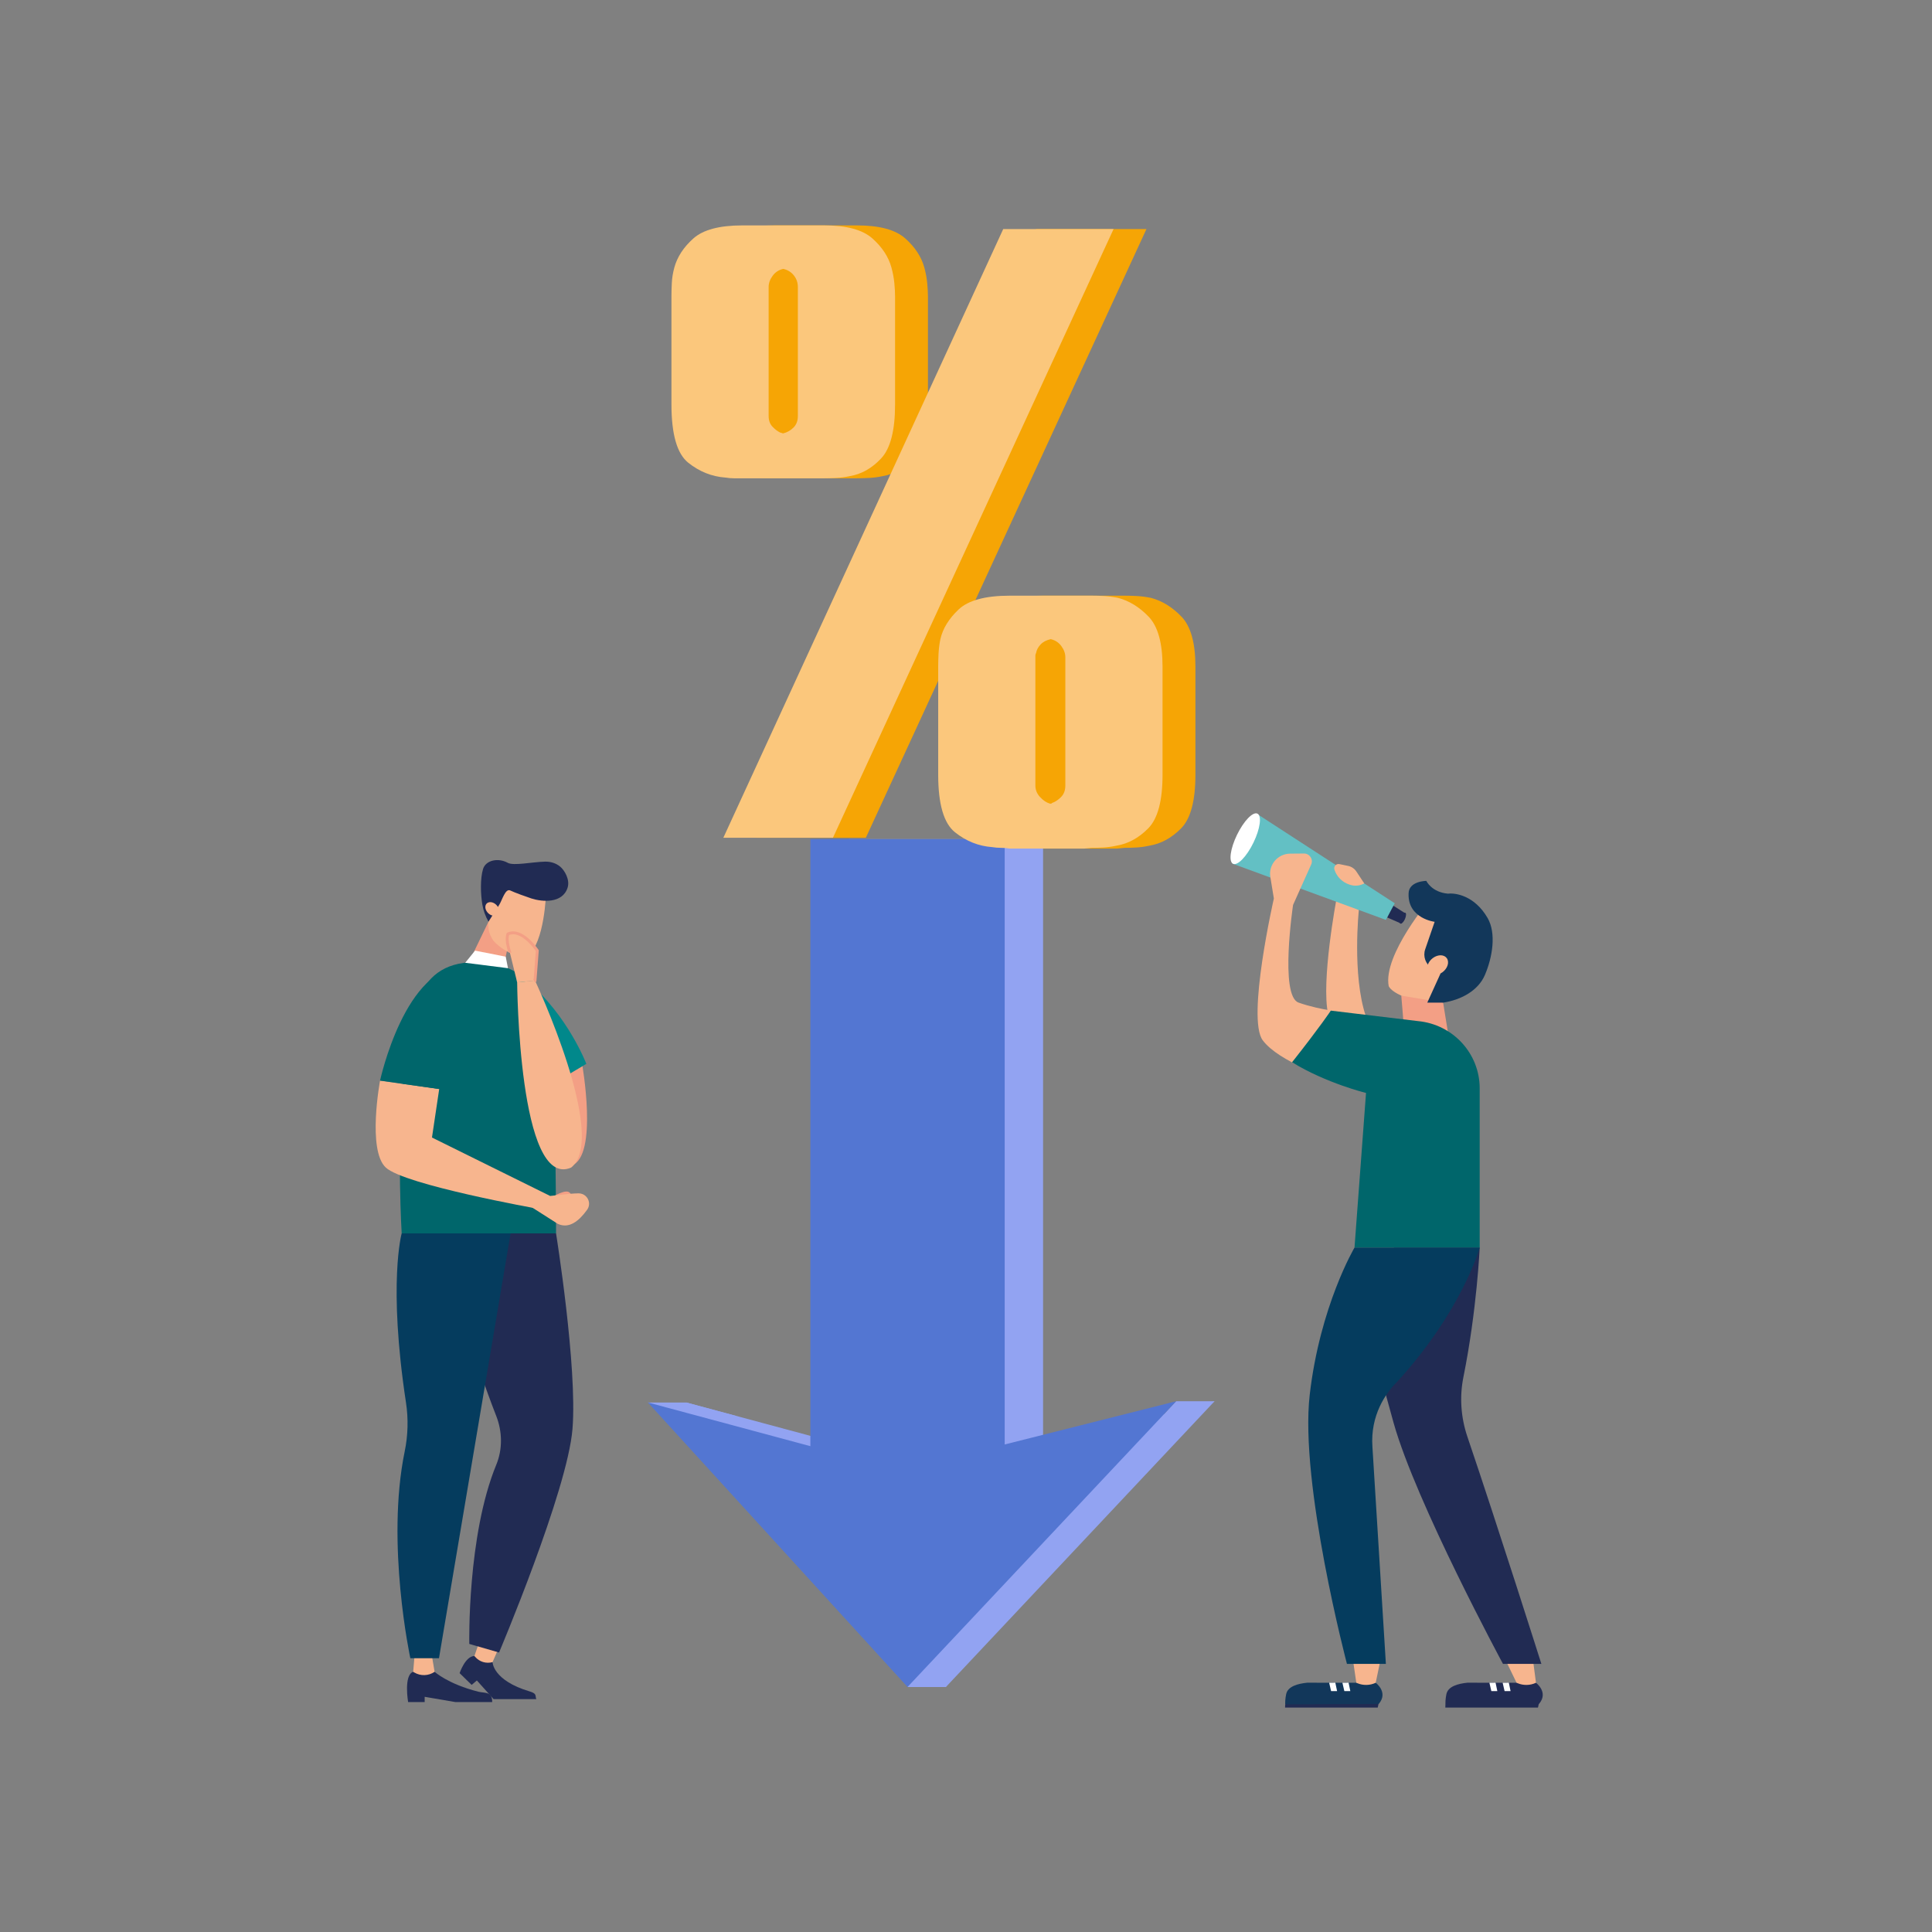 <svg width="180" height="180" viewBox="0 0 180 180" fill="none" xmlns="http://www.w3.org/2000/svg">
<rect x="0" y="0" width="180" height="180" fill="#808080" stroke="none"/>
<mask id="mask0_10094_7851" style="mask-type:alpha" maskUnits="userSpaceOnUse" x="0" y="0" width="180" height="180">
<rect width="180" height="180" fill="#D9D9D9"/>
</mask>
<g mask="url(#mask0_10094_7851)">
</g>
<g clip-path="url(#clip0_10094_7851)">
<path d="M84.551 157.176H88.127L89.594 154.052L84.551 153.257V157.176Z" fill="#92A3F2"/>
<path d="M109.58 130.55H113.156L108.912 133.936L107.936 132.299L109.58 130.55Z" fill="#92A3F2"/>
<path d="M60.358 130.669H63.934L68.563 131.915L64.965 133.943L60.358 130.669Z" fill="#92A3F2"/>
<path d="M97.181 78.179H79.076V144.486H97.181V78.179Z" fill="#92A3F2"/>
<path d="M63.934 130.663L88.128 157.173L113.157 130.55L96.336 134.791H79.278L63.934 130.663Z" fill="#92A3F2"/>
<path d="M93.605 78.179H75.5V144.486H93.605V78.179Z" fill="#5376D2"/>
<path d="M60.358 130.663L84.552 157.173L109.58 130.55L92.76 134.791H75.701L60.358 130.663Z" fill="#5376D2"/>
<path d="M128.173 156.782L121.785 156.774C120.938 156.862 119.99 157.101 119.831 157.83C119.831 157.83 119.72 158.314 119.738 158.795C119.964 159.059 128.434 158.76 128.434 158.76L128.471 158.73C129.369 157.659 128.173 156.782 128.173 156.782Z" fill="#12375A"/>
<path d="M119.738 158.788L128.434 158.753L128.359 159.089H119.726L119.738 158.788Z" fill="#212B53"/>
<path d="M125.645 156.774L125.069 156.778L125.249 157.554H125.806L125.645 156.774Z" fill="white"/>
<path d="M124.411 156.774L123.835 156.778L124.015 157.554H124.573L124.411 156.774Z" fill="white"/>
<path d="M128.611 154.667L128.173 156.777C127.66 157.034 126.994 157.05 126.46 156.818L126.363 156.775L126.056 154.668H128.612L128.611 154.667Z" fill="#F7B58E"/>
<path d="M143.103 156.782L136.715 156.774C135.867 156.862 134.919 157.101 134.76 157.83C134.76 157.83 134.649 158.314 134.667 158.795C134.894 159.059 143.364 158.76 143.364 158.76L143.401 158.73C144.298 157.659 143.103 156.782 143.103 156.782Z" fill="#212B53"/>
<path d="M134.668 158.788L143.365 158.753L143.289 159.089H134.656L134.668 158.788Z" fill="#212B53"/>
<path d="M140.574 156.774L139.999 156.778L140.178 157.554H140.736L140.574 156.774Z" fill="white"/>
<path d="M139.34 156.774L138.765 156.778L138.944 157.554H139.502L139.34 156.774Z" fill="white"/>
<path d="M142.826 154.667L143.103 156.777C142.59 157.034 141.924 157.05 141.39 156.818L141.293 156.775L140.27 154.668H142.826V154.667Z" fill="#F7B58E"/>
<path d="M133.293 83.71L138.553 87.112L136.93 91.234C136.907 91.292 136.876 91.346 136.85 91.403C136.734 91.396 136.619 91.389 136.502 91.389C136.483 91.389 136.464 91.391 136.445 91.391C136.427 91.391 136.409 91.389 136.39 91.389C134.982 91.389 133.772 92.248 133.037 93.404C132.185 93.341 131.339 93.135 130.554 92.765C130.019 92.513 129.553 92.213 129.384 91.886C128.821 88.962 133.293 83.709 133.293 83.709V83.71Z" fill="#F7B58E"/>
<path d="M126.601 84.776C126.601 84.776 125.957 90.83 127.254 94.686C126.652 95.204 124.441 97.554 123.746 94.508C123.051 91.463 124.526 83.709 124.526 83.709L126.601 84.776V84.776Z" fill="#F7B58E"/>
<path d="M129.758 84.347L130.995 85.136L130.554 86.052L129.226 85.472L129.758 84.347Z" fill="#212B53"/>
<path d="M130.486 85.452C130.362 85.732 130.353 85.999 130.466 86.048C130.58 86.097 130.772 85.91 130.896 85.63C131.02 85.35 131.029 85.083 130.916 85.034C130.802 84.985 130.61 85.172 130.486 85.452V85.452Z" fill="#212B53"/>
<path d="M114.823 79.887C114.823 79.875 114.82 79.865 114.818 79.853C115.051 79.327 115.462 78.491 116.016 77.722C116.91 76.481 117.165 75.86 117.165 75.86L129.947 84.155L129.119 85.704L114.822 80.465C114.835 80.272 114.839 80.079 114.823 79.888V79.887Z" fill="#63C0C4"/>
<path d="M134.453 93.407L134.913 96.253H130.846L130.554 92.765L134.453 93.407Z" fill="#F39F85"/>
<path d="M123.95 100.471C123.95 100.471 119.147 98.954 117.641 96.915C116.135 94.875 118.683 83.712 118.683 83.712L118.354 81.702C118.169 80.572 119.043 79.542 120.199 79.532L121.482 79.521C122.016 79.516 122.377 80.061 122.16 80.545L120.472 84.311C120.472 84.311 119.205 92.767 120.979 93.408C123.095 94.156 125.491 94.336 125.491 94.336L123.95 100.472V100.471Z" fill="#F7B58E"/>
<path d="M132.976 93.413L134.211 90.696L133.409 90.196C132.816 89.826 132.556 89.102 132.782 88.445L133.662 85.883C133.662 85.883 131.159 85.579 131.234 83.267C131.234 82.076 132.887 82.07 132.887 82.07C132.887 82.07 133.38 83.134 134.914 83.261C135.571 83.178 137.378 83.419 138.597 85.529C139.417 86.948 139.058 89.17 138.344 90.838C137.704 92.333 136.071 93.168 134.453 93.414H132.975L132.976 93.413Z" fill="#12375A"/>
<path d="M137.86 116.236C137.86 116.236 137.605 122.03 136.341 128.311C135.969 130.162 136.109 132.076 136.716 133.864C139.584 142.315 143.606 155.021 143.606 155.021H140.029C140.029 155.021 131.924 140.004 129.835 132.554C127.746 125.105 127.389 122.74 127.389 122.74L129.874 116.236H137.86H137.86Z" fill="#212B53"/>
<path d="M134.875 89.429C135.023 89.857 134.725 90.424 134.211 90.695C133.696 90.965 133.16 90.838 133.013 90.41C132.865 89.981 133.163 89.415 133.678 89.144C134.192 88.873 134.728 89.001 134.875 89.429Z" fill="#F7B58E"/>
<path d="M126.195 116.24H137.86V101.401C137.86 98.15 135.364 95.434 132.101 95.132L123.989 94.158C123.989 94.158 123.036 95.606 120.378 98.97C123.573 100.927 127.269 101.828 127.269 101.828L126.196 116.24H126.195Z" fill="#00666B"/>
<path d="M137.86 116.236C137.86 116.236 136.213 122.148 130.134 128.775C129.119 129.776 127.657 131.857 127.866 134.801L129.119 155.021H125.491C125.491 155.021 121.069 138.23 122.023 129.953C122.977 121.676 126.196 116.236 126.196 116.236H137.861H137.86Z" fill="#053C5E"/>
<path d="M116.781 78.507C116.154 79.797 115.303 80.679 114.88 80.478C114.457 80.275 114.623 79.065 115.251 77.775C115.878 76.484 116.729 75.602 117.152 75.804C117.575 76.006 117.409 77.216 116.781 78.507Z" fill="white"/>
<path d="M127.106 82.307L126.998 82.358C126.618 82.539 126.181 82.566 125.781 82.433L125.708 82.41C125.05 82.192 124.536 81.675 124.325 81.019C124.232 80.727 124.49 80.444 124.792 80.507L125.6 80.675C125.915 80.741 126.191 80.927 126.367 81.193L127.106 82.306L127.106 82.307Z" fill="#F7B58E"/>
<path d="M47.328 88.139L46.662 91.271L43.342 90.362L45.513 85.867L47.328 88.139Z" fill="#F39F85"/>
<path d="M48.155 89.008C48.54 89.118 48.911 89.173 49.143 89.083C50.752 87.847 50.875 83.18 50.875 83.18L49.356 81.891L46.681 82.565L45.633 85.386C45.353 86.139 45.487 86.989 45.993 87.675C46.573 88.292 47.319 88.768 48.155 89.008Z" fill="#F7B58E"/>
<path d="M46.511 84.302C46.788 83.86 47.082 82.731 47.549 82.967C47.891 83.139 49.108 83.58 49.523 83.712C50.513 84.025 52.4 84.2 52.881 82.707C53.121 81.96 52.599 81.086 52.198 80.748C51.804 80.416 51.289 80.263 50.773 80.277C49.561 80.309 47.848 80.685 47.309 80.388C46.402 79.888 45.253 80.145 45.003 80.967C44.737 81.844 44.773 83.302 44.938 84.272C45.033 84.834 45.228 85.373 45.513 85.867L46.511 84.302V84.302Z" fill="#212B53"/>
<path d="M45.474 84.09C45.756 83.966 46.157 84.134 46.369 84.463C46.581 84.793 46.524 85.16 46.241 85.283C45.959 85.407 45.558 85.239 45.346 84.91C45.133 84.58 45.191 84.213 45.474 84.09Z" fill="#F7B58E"/>
<path d="M44.781 89.662C38.602 89.32 38.078 94.77 37.56 100.693C36.965 107.491 37.424 114.91 37.424 114.91H51.805C51.805 114.91 51.802 108.594 51.651 102.279C51.505 96.152 51.316 90.025 44.781 89.663V89.662Z" fill="#00666B"/>
<path d="M51.033 111.784C51.033 111.784 52.445 110.817 52.97 111.047C53.494 111.278 53.081 112.251 53.081 112.251L51.033 111.783V111.784Z" fill="#F39F85"/>
<path d="M40.919 101.464L40.246 105.981L51.258 111.424L50.057 112.607C50.057 112.607 37.693 110.4 35.946 108.78C34.198 107.16 35.408 100.682 35.408 100.682L40.919 101.464Z" fill="#F7B58E"/>
<path d="M53.248 108.6C55.77 107.716 54.231 99.116 54.231 99.116L52.741 99.102C52.741 99.102 50.727 109.482 53.248 108.599V108.6Z" fill="#F39F85"/>
<path d="M49.385 112.377L51.979 114.029C53.023 114.504 53.947 113.761 54.699 112.713C55.166 112.062 54.69 111.17 53.885 111.182C52.952 111.196 51.821 111.384 51.258 111.423L49.386 112.377H49.385Z" fill="#F7B58E"/>
<path d="M54.627 99.118L52.866 100.166C52.866 100.166 45.438 88.25 49.111 91.388C52.941 94.662 54.627 99.118 54.627 99.118H54.627Z" fill="#01888B"/>
<path d="M45.89 154.855C45.89 154.855 45.897 156.563 49.356 157.588C50.065 157.798 49.834 158.006 49.968 158.302H45.987L44.429 156.565L43.944 156.978L42.821 155.883C42.821 155.883 43.346 154.299 44.201 154.285C44.907 154.523 45.89 154.855 45.89 154.855V154.855Z" fill="#212B53"/>
<path d="M46.536 153.377L45.89 154.855C45.301 155.022 44.668 154.831 44.272 154.368L44.201 154.285L44.724 152.764L46.536 153.377Z" fill="#F7B58E"/>
<path d="M35.408 100.678C35.408 100.678 37.767 89.799 43.342 90.051C48.917 90.303 40.919 101.46 40.919 101.46L35.408 100.678Z" fill="#00666B"/>
<path d="M53.216 108.779C56.711 105.981 49.846 91.355 49.846 91.355L48.183 91.52C48.183 91.52 48.311 110.915 53.217 108.779H53.216Z" fill="#F7B58E"/>
<path d="M47.328 90.204L47.116 89.132L44.261 88.568L43.342 89.7L47.328 90.204Z" fill="white"/>
<path d="M49.847 91.359L50.058 88.57C50.058 88.57 48.655 86.436 47.328 87.01C47.084 87.593 47.508 88.772 47.508 88.772L48.183 91.525L49.847 91.359V91.359Z" fill="#F7B58E"/>
<path d="M51.805 114.911C51.805 114.911 53.808 127.372 53.337 133.136C52.867 138.9 46.496 153.961 46.496 153.961L43.723 153.161C43.723 153.161 43.513 143.086 46.235 136.472C46.833 135.021 46.806 133.394 46.237 131.932C44.001 126.191 43.129 122.375 43.129 122.375L43.341 114.911H51.804H51.805Z" fill="#212B53"/>
<path d="M49.672 91.241L49.721 91.236L49.921 88.605C49.734 88.336 48.54 86.698 47.434 87.109C47.288 87.564 47.526 88.423 47.639 88.739L47.647 88.77C47.553 88.746 47.455 88.731 47.351 88.722C47.256 88.43 46.98 87.49 47.203 86.956L47.224 86.907L47.274 86.885C48.687 86.278 50.111 88.404 50.171 88.496L50.196 88.534L49.972 91.478L49.808 91.495C49.77 91.407 49.724 91.322 49.672 91.241L49.672 91.241Z" fill="#F39F85"/>
<path d="M40.49 155.755C40.49 155.755 41.732 156.896 44.562 157.611C45.185 157.768 45.857 157.558 45.857 158.577H42.422L39.566 158.088V158.577H38.023C38.023 158.577 37.593 156.075 38.495 155.755H40.49Z" fill="#212B53"/>
<path d="M40.187 153.962L40.491 155.759C39.928 156.146 39.188 156.17 38.6 155.822L38.495 155.759L38.648 153.962H40.187Z" fill="#F7B58E"/>
<path d="M47.571 114.911L40.899 154.494H38.23C38.23 154.494 35.93 143.831 37.706 135.22C38.014 133.726 38.054 132.187 37.825 130.679C36.134 119.561 37.423 114.911 37.423 114.911H47.571V114.911Z" fill="#053C5E"/>
<path d="M71.476 44.562H79.783C80.145 44.562 80.542 44.552 80.974 44.529C81.405 44.507 81.825 44.45 82.234 44.36C83.323 44.181 84.299 43.629 85.161 42.706C86.023 41.784 86.455 40.106 86.455 37.676V27.616C86.455 27.256 86.431 26.84 86.386 26.367C86.341 25.895 86.25 25.411 86.114 24.916C85.842 23.926 85.251 23.025 84.344 22.215C83.435 21.405 81.938 21 79.85 21H72.225C70.091 21 68.57 21.405 67.663 22.215C66.755 23.026 66.166 23.926 65.893 24.916C65.757 25.411 65.677 25.895 65.655 26.367C65.632 26.84 65.621 27.256 65.621 27.616V37.676C65.621 40.467 66.143 42.278 67.187 43.111C68.231 43.944 69.388 44.405 70.659 44.495C70.932 44.54 71.204 44.562 71.477 44.562L71.476 44.562ZM74.676 26.739C74.676 26.379 74.8 26.03 75.05 25.692C75.299 25.354 75.629 25.141 76.037 25.051C76.446 25.141 76.775 25.344 77.025 25.658C77.274 25.974 77.399 26.333 77.399 26.739V38.756C77.399 39.206 77.263 39.566 76.991 39.836C76.719 40.106 76.401 40.286 76.037 40.376C75.992 40.376 75.946 40.365 75.901 40.342C75.856 40.32 75.81 40.309 75.766 40.309C75.493 40.173 75.243 39.983 75.017 39.735C74.789 39.488 74.676 39.161 74.676 38.756V26.739Z" fill="#F6A505"/>
<path d="M110.08 57.456C109.217 56.556 108.264 55.971 107.22 55.7C106.766 55.61 106.335 55.554 105.927 55.531C105.518 55.509 105.132 55.498 104.769 55.498H97.144C94.874 55.498 93.285 55.926 92.378 56.78C91.469 57.636 90.903 58.559 90.676 59.548C90.585 59.999 90.528 60.45 90.506 60.899C90.482 61.349 90.472 61.754 90.472 62.114V72.173C90.472 74.919 90.993 76.708 92.038 77.541C93.082 78.373 94.239 78.834 95.51 78.925C95.782 78.969 96.055 78.992 96.327 78.992C96.6 78.992 96.872 79.014 97.144 79.06H104.089L104.77 78.992C105.133 78.992 105.507 78.981 105.893 78.959C106.279 78.935 106.676 78.88 107.085 78.79C108.175 78.61 109.162 78.069 110.047 77.17C110.931 76.27 111.375 74.605 111.375 72.174V62.115C111.375 59.909 110.942 58.357 110.081 57.456L110.08 57.456ZM102.318 73.186C102.318 73.636 102.182 73.997 101.91 74.267C101.637 74.537 101.365 74.717 101.093 74.807C101.047 74.852 101.013 74.874 100.99 74.874H100.888C100.57 74.785 100.264 74.583 99.969 74.267C99.674 73.953 99.527 73.591 99.527 73.186V61.067C99.527 61 99.549 60.922 99.594 60.831C99.639 60.561 99.776 60.303 100.003 60.054C100.229 59.808 100.547 59.639 100.956 59.548C101.365 59.639 101.693 59.852 101.943 60.189C102.192 60.527 102.318 60.876 102.318 61.236V73.186L102.318 73.186Z" fill="#F6A505"/>
<path d="M97.212 21.34H96.531L70.455 78.052H79.986H80.668L106.812 21.34H97.212Z" fill="#F6A505"/>
<path d="M68.412 44.562H76.719C77.081 44.562 77.478 44.552 77.91 44.529C78.341 44.507 78.761 44.45 79.17 44.36C80.259 44.181 81.235 43.629 82.097 42.706C82.959 41.784 83.391 40.106 83.391 37.676V27.616C83.391 27.256 83.368 26.84 83.323 26.367C83.277 25.895 83.187 25.411 83.051 24.916C82.778 23.926 82.188 23.025 81.28 22.215C80.372 21.405 78.874 21 76.787 21H69.161C67.027 21 65.507 21.405 64.6 22.215C63.691 23.026 63.102 23.926 62.829 24.916C62.693 25.411 62.613 25.895 62.591 26.367C62.568 26.84 62.557 27.256 62.557 27.616V37.676C62.557 40.467 63.079 42.278 64.123 43.111C65.167 43.944 66.324 44.405 67.596 44.495C67.868 44.54 68.14 44.562 68.413 44.562L68.412 44.562ZM71.612 26.739C71.612 26.379 71.737 26.03 71.987 25.692C72.235 25.354 72.566 25.141 72.974 25.051C73.382 25.141 73.711 25.344 73.961 25.658C74.21 25.974 74.335 26.333 74.335 26.739V38.756C74.335 39.206 74.199 39.566 73.927 39.836C73.655 40.106 73.337 40.286 72.974 40.376C72.928 40.376 72.882 40.365 72.838 40.342C72.792 40.32 72.746 40.309 72.702 40.309C72.429 40.173 72.179 39.983 71.953 39.735C71.725 39.488 71.612 39.161 71.612 38.756V26.739Z" fill="#FBC77C"/>
<path d="M94.149 21.34H93.468L67.392 78.052H76.923H77.604L103.749 21.34H94.149Z" fill="#FBC77C"/>
<path d="M107.017 57.456C106.153 56.556 105.2 55.971 104.157 55.7C103.702 55.61 103.272 55.554 102.863 55.531C102.455 55.509 102.069 55.498 101.706 55.498H94.081C91.811 55.498 90.222 55.926 89.315 56.78C88.406 57.636 87.839 58.559 87.613 59.548C87.521 59.999 87.465 60.45 87.442 60.899C87.419 61.349 87.409 61.754 87.409 62.114V72.173C87.409 74.919 87.93 76.708 88.974 77.541C90.018 78.373 91.175 78.834 92.447 78.925C92.719 78.969 92.991 78.992 93.264 78.992C93.537 78.992 93.808 79.014 94.081 79.06H101.026L101.707 78.992C102.069 78.992 102.444 78.981 102.83 78.959C103.215 78.935 103.613 78.88 104.022 78.79C105.111 78.61 106.098 78.069 106.983 77.17C107.868 76.27 108.311 74.605 108.311 72.174V62.115C108.311 59.909 107.879 58.357 107.017 57.456L107.017 57.456ZM99.255 73.186C99.255 73.636 99.119 73.997 98.847 74.267C98.574 74.537 98.302 74.717 98.029 74.807C97.984 74.852 97.95 74.874 97.927 74.874H97.825C97.507 74.785 97.2 74.583 96.906 74.267C96.61 73.953 96.463 73.591 96.463 73.186V61.067C96.463 61 96.486 60.922 96.531 60.831C96.576 60.561 96.712 60.303 96.94 60.054C97.166 59.808 97.484 59.639 97.893 59.548C98.301 59.639 98.63 59.852 98.88 60.189C99.129 60.527 99.255 60.876 99.255 61.236V73.186L99.255 73.186Z" fill="#FBC77C"/>
</g>
<defs>
<clipPath id="clip0_10094_7851">
<rect width="108.735" height="138.093" fill="white" transform="translate(35 21)"/>
</clipPath>
</defs>
</svg>
